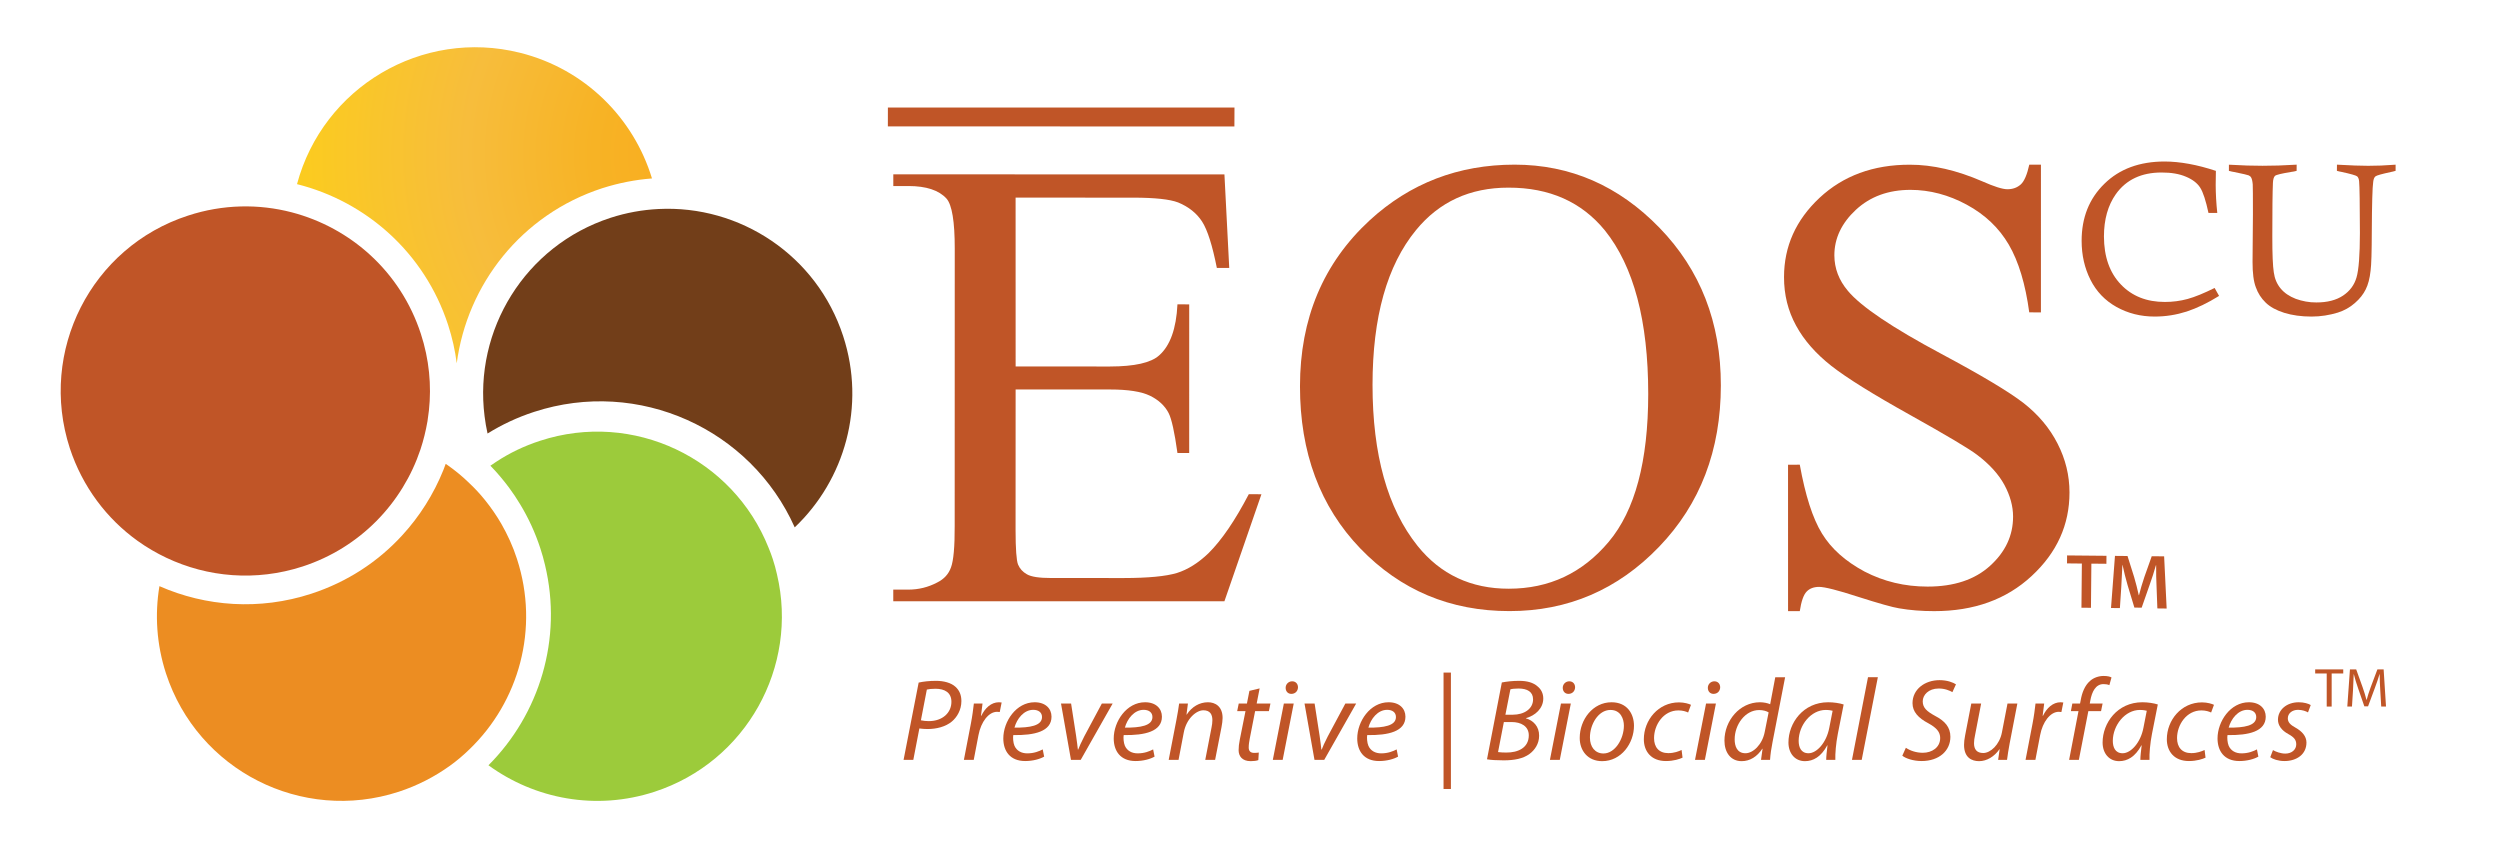<?xml version="1.0" encoding="UTF-8"?><svg id="EOScu_Logo" xmlns="http://www.w3.org/2000/svg" xmlns:xlink="http://www.w3.org/1999/xlink" viewBox="0 0 2956.596 1012.596"><defs><style>.cls-1{fill:url(#radial-gradient);}.cls-2{fill:#9ccb3b;}.cls-3{fill:#c05527;}.cls-4{fill:#723e19;}.cls-5{fill:#ec8d22;}</style><radialGradient id="radial-gradient" cx="1693.499" cy="562.298" fx="1693.499" fy="562.298" r="404.971" gradientTransform="translate(-1468.192 -592.579) scale(1.378)" gradientUnits="userSpaceOnUse"><stop offset="0" stop-color="#fba91d"/><stop offset=".294" stop-color="#f7b325"/><stop offset=".564" stop-color="#f7bd3c"/><stop offset="1" stop-color="#fccf18"/></radialGradient></defs><path class="cls-1" d="M529.935,384.231c4.888,14.959,8.304,30.328,10.225,45.421,12.326-93.33,76.471-175.879,171.948-207.028,19.6-6.255,39.353-10.093,58.958-11.597-21.624-71.137-78.865-129.334-156.124-148.633-115.775-28.888-232.951,40.656-263.692,155.375,81.354,20.401,150.744,80.809,178.685,166.462Z"/><path class="cls-4" d="M997.187,397.584c-31.164-95.827-122.422-155.28-218.372-150.402-19.001.945-37.911,4.297-56.84,10.428-101.148,33.002-161.782,132.876-148.903,234.632.813,6.802,2.026,13.713,3.519,20.45,16.872-10.451,35.329-19.196,55.099-25.596,123.763-40.347,256.242,20.278,308.176,136.591,59.196-56.235,84.315-143.392,57.321-226.103Z"/><path class="cls-2" d="M918.901,679.324c-1.341-6.114-3.005-12.145-5.002-18.213-1.48-4.382-3.043-8.838-4.865-13.103-42.169-106.253-160.21-162.671-270.213-126.747-18.88,6.114-36.181,14.444-51.944,24.837-2.345,1.488-4.608,3.045-6.924,4.652,7.913,8.104,15.185,16.764,22.087,25.99,4.642,6.304,9.077,12.895,13.129,19.678,9.762,16.094,17.837,33.566,23.921,52.258,2.159,6.397,3.918,13.052,5.47,19.513,20.978,87.363-6.534,176.414-66.89,236.843,54.793,39.937,127.125,53.91,196.339,31.347,108.636-35.419,170.612-147.897,144.893-257.053Z"/><path class="cls-5" d="M611.433,661.103c-4.742-14.753-11.162-28.713-18.588-41.708-5.692-9.813-12.202-19.204-19.219-27.938-5.728-7.141-11.952-13.821-18.579-20.053-7.89-7.746-16.398-14.743-25.349-21.058-.862-.566-1.738-1.14-2.592-1.776-.945,2.577-1.83,5.061-2.816,7.486-11.44,28.261-27.861,54.502-48.644,77.071-28.328,30.971-64.769,55.084-107.378,68.993-61.417,20.061-124.955,15.175-179.715-8.912-5.566,33.46-3.457,68.684,7.754,103.208,37.44,114.683,160.601,177.284,275.277,139.932,22.231-7.286,42.375-17.734,60.418-30.667,8.158-5.854,15.927-12.429,23.148-19.475,58.433-56.129,83.105-142.774,56.283-225.102Z"/><path class="cls-3" d="M497.682,394.685c-23.998-73.549-83.079-125.385-152.636-143.575-39.021-10.166-81.331-9.661-122.576,3.839-114.624,37.167-177.254,160.364-139.901,275.13,15.072,45.781,43.714,83.424,80.16,109.571,10.752,7.715,22.182,14.395,34.083,20.023,48.592,23.003,105.756,28.229,161.033,10.286,68.291-22.28,118.216-75.099,139.438-138.488,3.57-10.807,6.304-21.946,8.281-33.396.587-4.099,1.213-8.377,1.689-12.655,3.198-29.627.337-60.49-9.571-90.735Z"/><path class="cls-3" d="M1201.085,233.703l.036,199.704,111.528.031c29.053-.051,48.391-4.353,58.189-13.129,12.938-11.389,20.265-31.489,21.66-60.398l13.911.062-.031,175.776-13.881-.026c-3.403-24.602-6.899-40.303-10.451-47.238-4.464-8.673-11.924-15.554-22.051-20.494-10.271-4.945-25.949-7.375-47.263-7.375h-111.62l-.062,166.342c.021,22.334,1.03,35.921,2.929,40.686,2.09,4.968,5.514,8.737,10.524,11.553,5.025,2.924,14.509,4.412,28.564,4.378l86.145.034c28.734-.034,49.519-2.055,62.596-5.957,12.851-4.008,25.506-11.955,37.46-23.465,15.533-15.42,31.339-38.588,47.588-69.696l14.962.005-43.783,126.582-391.613-.01-.015-13.816,17.963.051c11.976-.051,23.292-2.762,34.052-8.459,8.083-4.034,13.526-9.975,16.311-17.981,2.904-7.859,4.428-24.175,4.314-48.759l.072-327.954c.041-32.158-3.254-51.89-9.731-59.275-8.984-9.918-24.054-14.856-44.998-14.866l-17.943.011v-13.837l391.608.072,5.684,110.58h-14.657c-5.272-26.551-11.028-44.843-17.474-54.842-6.348-9.803-15.847-17.456-28.317-22.571-9.926-3.807-27.617-5.637-52.731-5.689l-139.474-.031Z"/><path class="cls-3" d="M1791.189,194.713c65.922.021,123.06,24.867,171.425,74.708,48.252,49.753,72.589,111.785,72.527,186.338-.025,76.695-24.362,140.398-73.181,191.031-48.633,50.515-107.646,75.944-176.806,75.905-70.01.021-128.771-24.711-176.394-74.07-47.515-49.387-71.405-113.355-71.353-191.868,0-80.13,27.555-145.518,82.448-196.227,47.732-43.824,104.819-65.818,171.333-65.818ZM1784.007,221.915c-45.503-.041-81.954,16.725-109.411,50.263-34.223,41.747-51.388,102.734-51.388,183.118.051,82.472,17.711,145.874,53.256,190.293,27.185,33.823,63.198,50.69,107.908,50.643,47.732-.018,87.108-18.452,118.169-55.465,31.159-37.028,46.697-95.392,46.723-174.955-.026-86.354-17.078-150.734-51.248-193.305-27.519-33.661-65.469-50.656-114.009-50.592Z"/><path class="cls-3" d="M2413.688,194.775l-.015,174.685-13.813-.064c-4.51-33.401-12.542-60.13-24.163-80.037-11.661-19.927-28.198-35.594-49.714-47.261-21.428-11.626-43.763-17.531-66.591-17.57-26.077.039-47.547,7.839-64.537,23.575-16.954,15.763-25.475,33.787-25.475,53.849.067,15.492,5.344,29.455,16.084,42.138,15.492,18.537,52.376,43.412,110.585,74.481,47.454,25.369,79.874,44.751,97.266,58.227,17.32,13.613,30.68,29.453,40.02,47.81,9.468,18.465,14.097,37.618,14.117,57.823,0,38.217-14.859,71.148-44.859,98.865-29.81,27.629-68.151,41.469-115.167,41.456-14.859.013-28.59-1.089-41.646-3.351-7.677-1.223-23.786-5.779-48.113-13.538-24.378-7.939-39.829-11.79-46.311-11.79-6.302.023-11.229,1.851-14.756,5.563-3.697,3.782-6.328,11.471-8.109,23.081l-13.875.036-.026-173.117,13.89-.083c6.544,36.277,15.188,63.415,26.258,81.419,10.987,17.994,27.828,32.899,50.301,44.955,22.731,11.793,47.521,17.798,74.52,17.798,31.2.031,55.939-8.168,73.964-24.566,18.154-16.419,27.205-35.824,27.205-58.179,0-12.243-3.429-24.854-10.277-37.561-6.92-12.673-17.644-24.422-32.127-35.388-9.721-7.447-36.251-23.166-79.725-47.477-43.474-24.226-74.381-43.443-92.761-57.815-18.349-14.431-32.369-30.371-41.734-47.652-9.576-17.438-14.303-36.621-14.252-57.396,0-36.272,13.978-67.466,41.945-93.677,27.956-26.111,63.579-39.278,106.775-39.217,26.963-.062,55.677,6.582,85.878,19.711,13.937,6.15,23.734,9.298,29.594,9.298,6.477-.007,11.646-1.954,15.909-5.8,4.067-3.786,7.398-11.636,9.942-23.23h13.793Z"/><polygon class="cls-3" points="1459.85 149.571 1050.016 149.478 1050.057 127.144 1459.953 127.185 1459.85 149.571"/><path class="cls-3" d="M2619.104,340.551l5.257,9.404c-13.36,8.312-26.042,14.431-38.269,18.476-12.249,3.91-24.852,5.967-37.94,5.944-16.522,0-31.586-3.805-45.163-11.378-13.536-7.568-23.745-18.28-30.68-32.011-7.032-13.96-10.472-29.228-10.498-46.141-.01-27.542,8.948-50.008,26.963-67.559,17.896-17.551,41.667-26.273,71.23-26.286,18.098.051,38.403,3.735,60.588,11.079-.175,7.345-.237,12.941-.237,16.535.062,10.462.618,21.59,1.874,33.175l-10.41.033c-3.099-14.416-6.302-24.393-9.782-29.856-3.377-5.342-9.051-9.743-16.851-12.982-7.713-3.324-17.32-4.989-28.801-4.968-23.838-.041-41.899,8.498-54.075,25.524-9.401,13.309-14.092,29.985-14.118,50.078.062,24.054,6.755,42.91,19.941,56.737,13.211,13.878,30.592,20.762,52.072,20.741,9.237.021,18.262-1.154,26.963-3.537,8.732-2.389,19.322-6.781,31.936-13.005Z"/><path class="cls-3" d="M2635.981,202.078l.025-7.303c15.415.906,28.703,1.315,39.809,1.274,11.605.033,25.068-.368,40.308-1.315l-.051,7.326c-2.507.677-4.449,1.028-5.834,1.171-11.594,1.872-18.128,3.416-19.713,4.734-1.411,1.316-2.297,4.101-2.472,8.248-.505,11.299-.721,32.521-.721,63.579-.026,20.738.582,34.801,1.74,42.218,1.009,7.512,3.697,13.888,8.13,19.199,4.335,5.246,10.297,9.28,17.886,12.22,7.641,2.739,15.693,4.322,24.327,4.26,12.949.018,23.472-2.696,31.55-8.086,8.093-5.442,13.386-12.552,15.96-21.565,2.657-8.917,3.944-26.461,3.995-52.507-.103-34.598-.355-55.007-.947-61.18-.253-2.788-1.071-4.724-2.343-5.816-1.364-1.089-7.476-2.857-18.529-5.254-1.21-.217-3.002-.525-5.38-1.223l.062-7.326c16.084.975,28.487,1.315,36.905,1.349,9.432.031,20.28-.373,32.446-1.328v7.264c-2.332.749-4.047,1.081-5.143,1.303-10.931,2.358-17.242,4.075-18.73,5.29-1.478,1.243-2.271,3.467-2.611,6.448-.957,6.524-1.488,25.825-1.663,57.756-.077,24.775-.489,40.473-1.437,47.179-.947,9.198-2.95,16.666-5.771,22.262-2.785,5.72-7.074,11.152-12.897,16.195-5.833,5.12-12.542,8.845-20.079,11.234-9.957,3.022-20.27,4.698-31.133,4.698-11.976,0-22.777-1.509-32.194-4.413-9.602-3.055-16.825-7.025-22.082-12.169-5.215-5.051-9.051-10.997-11.533-17.984-2.698-6.925-3.933-16.944-3.918-30.091l.453-56.284c.021-20.872-.077-32.706-.227-35.309-.34-4.07-1.009-6.688-1.894-8.199-.654-1.174-1.648-1.995-2.997-2.572-1.009-.481-6.708-1.799-17.196-3.949-1.323-.227-3.326-.556-6.101-1.339Z"/><path class="cls-3" d="M2462.09,666.474l-17.562-.178.093-9.422,46.574.443-.077,9.434-17.783-.164-.479,52.222-11.26-.088.495-52.248Z"/><path class="cls-3" d="M2550.448,694.381c-.33-7.96-.669-17.572-.505-25.892h-.278c-2.08,7.471-4.736,15.77-7.538,23.529l-9.303,26.634-8.609-.07-8.006-26.445c-2.306-7.895-4.407-16.323-5.998-24.031h-.165c-.35,8.047-.818,17.842-1.349,26.255l-1.622,24.796-10.514-.103,4.685-61.636,14.838.139,7.815,24.85c2.152,7.267,3.985,14.609,5.483,21.485l.263.007c1.714-6.688,3.882-14.256,6.343-21.448l8.747-24.628,14.647.144,2.987,61.705-10.992-.126-.932-25.163Z"/><path class="cls-3" d="M1086.43,807.254c5.335-1.239,12.777-2.065,20.5-2.065,9.127,0,17.832,2.203,23.168,7.159,4.493,4.13,6.88,9.499,6.88,16.795,0,10.463-5.195,19.136-11.373,24.229-7.301,6.057-17.973,8.811-28.644,8.811-3.51,0-6.74-.275-9.688-.688l-7.161,37.169h-11.514l17.833-91.409ZM1089.098,851.858c3.37.688,6.038.964,9.407.964,16.007,0,26.678-9.774,26.678-22.853,0-11.014-8.003-15.419-18.815-15.419-4.634,0-8.144.413-10.25.964l-7.021,36.344Z"/><path class="cls-3" d="M1139.929,898.663l8.284-42.951c1.685-8.673,2.808-17.483,3.51-23.679h10.25c-.562,4.681-1.123,9.361-1.825,14.455h.421c4.353-9.086,11.654-15.969,20.781-15.969.983,0,2.387.138,3.229.275l-2.247,11.288c-.702-.138-1.826-.275-3.089-.275-10.109,0-19.096,11.977-22.044,27.533l-5.617,29.322h-11.654Z"/><path class="cls-3" d="M1234.848,894.809c-5.055,2.891-13.339,5.231-22.466,5.231-17.973,0-25.835-11.977-25.835-26.707,0-20.099,15.164-42.813,37.068-42.813,12.918,0,19.938,7.571,19.938,17.07,0,17.483-20.079,22.164-45.212,21.751-.562,2.891-.141,9.086,1.404,12.665,2.668,5.92,8.144,8.948,15.165,8.948,8.003,0,14.041-2.478,18.253-4.681l1.685,8.535ZM1221.93,839.468c-11.092,0-19.376,10.6-22.185,21.062,18.254.138,32.576-2.203,32.576-12.527,0-5.507-4.212-8.535-10.391-8.535Z"/><path class="cls-3" d="M1266.721,832.033l5.897,37.996c.983,7.571,1.825,12.665,2.106,16.382h.421c1.404-3.579,3.229-7.984,7.161-15.556l20.781-38.822h12.777l-37.771,66.63h-11.514l-11.794-66.63h11.935Z"/><path class="cls-3" d="M1365.431,894.809c-5.055,2.891-13.339,5.231-22.466,5.231-17.973,0-25.835-11.977-25.835-26.707,0-20.099,15.164-42.813,37.068-42.813,12.918,0,19.938,7.571,19.938,17.07,0,17.483-20.079,22.164-45.212,21.751-.562,2.891-.141,9.086,1.404,12.665,2.668,5.92,8.144,8.948,15.165,8.948,8.003,0,14.041-2.478,18.253-4.681l1.685,8.535ZM1352.513,839.468c-11.092,0-19.376,10.6-22.185,21.062,18.254.138,32.576-2.203,32.576-12.527,0-5.507-4.212-8.535-10.391-8.535Z"/><path class="cls-3" d="M1382.14,898.663l9.126-47.219c1.544-7.434,2.387-13.904,3.229-19.411h10.391l-1.685,13.078h.281c6.038-9.36,15.165-14.592,25.134-14.592,8.144,0,17.271,4.543,17.271,18.585,0,2.891-.562,7.158-1.264,10.737l-7.582,38.821h-11.654l7.442-38.408c.562-2.615.983-5.782.983-8.535,0-6.746-2.668-11.701-10.671-11.701-8.284,0-20.079,9.773-23.168,26.294l-6.178,32.351h-11.654Z"/><path class="cls-3" d="M1489.697,814.137l-3.51,17.896h16.288l-1.825,8.948h-16.288l-6.318,32.352c-.702,3.717-1.264,7.158-1.264,10.738,0,3.992,1.966,6.332,6.459,6.332,1.966,0,3.932-.138,5.476-.413l-.562,8.948c-2.106.826-5.617,1.239-8.986,1.239-10.391,0-14.322-6.195-14.322-12.94,0-3.854.421-7.709,1.404-12.527l6.74-33.729h-9.829l1.826-8.948h9.688l2.948-15.005,12.076-2.892Z"/><path class="cls-3" d="M1505.282,898.663l13.058-66.63h11.654l-13.059,66.63h-11.654ZM1520.447,813.449c0-4.405,3.51-7.71,7.722-7.71s6.88,3.029,6.88,7.159c-.141,4.543-3.37,7.709-7.863,7.709-4.072,0-6.739-3.028-6.739-7.158Z"/><path class="cls-3" d="M1554.706,832.033l5.897,37.996c.983,7.571,1.825,12.665,2.106,16.382h.421c1.404-3.579,3.229-7.984,7.161-15.556l20.781-38.822h12.777l-37.771,66.63h-11.514l-11.794-66.63h11.935Z"/><path class="cls-3" d="M1653.416,894.809c-5.055,2.891-13.339,5.231-22.466,5.231-17.973,0-25.835-11.977-25.835-26.707,0-20.099,15.164-42.813,37.068-42.813,12.918,0,19.938,7.571,19.938,17.07,0,17.483-20.079,22.164-45.212,21.751-.562,2.891-.141,9.086,1.404,12.665,2.668,5.92,8.144,8.948,15.165,8.948,8.003,0,14.041-2.478,18.253-4.681l1.685,8.535ZM1640.498,839.468c-11.092,0-19.376,10.6-22.185,21.062,18.254.138,32.576-2.203,32.576-12.527,0-5.507-4.212-8.535-10.391-8.535Z"/><path class="cls-3" d="M1715.898,795.415v137.665h-8.706v-137.665h8.706Z"/><path class="cls-3" d="M1776.135,807.116c5.757-1.102,12.637-1.928,20.36-1.928,9.688,0,16.709,2.065,21.764,6.471,4.353,3.441,6.88,8.397,6.88,14.455,0,11.701-9.688,20.374-20.5,23.127v.275c8.565,2.479,15.727,9.499,15.586,20.65,0,9.499-5.195,16.933-11.374,21.476-7.441,5.507-17.832,7.571-30.609,7.571-8.144,0-15.165-.413-19.658-1.239l17.551-90.858ZM1771.641,889.44c2.949.413,6.459.551,9.688.551,13.76.138,26.678-5.507,26.678-20.374,0-10.876-9.408-15.694-20.079-15.694h-9.408l-6.88,35.518ZM1780.347,845.249h8.706c13.479,0,24.01-6.883,24.01-18.171,0-8.948-6.88-12.804-17.13-12.804-4.353,0-7.863.413-9.688.964l-5.897,30.011Z"/><path class="cls-3" d="M1833.003,898.663l13.058-66.63h11.654l-13.059,66.63h-11.654ZM1848.167,813.449c0-4.405,3.51-7.71,7.722-7.71s6.88,3.029,6.88,7.159c-.141,4.543-3.37,7.709-7.863,7.709-4.072,0-6.739-3.028-6.739-7.158Z"/><path class="cls-3" d="M1932.413,858.327c0,20.513-14.884,41.851-37.63,41.851-16.99,0-26.538-12.39-26.538-27.396,0-21.889,15.585-42.263,37.63-42.263,18.394,0,26.538,13.629,26.538,27.808ZM1880.321,872.369c0,10.876,6.038,18.723,16.007,18.723,13.76,0,24.151-17.346,24.151-32.902,0-7.709-3.651-18.584-15.867-18.584-14.603,0-24.432,17.483-24.291,32.764Z"/><path class="cls-3" d="M1989.841,896.048c-3.51,1.651-10.531,3.992-19.658,3.992-17.551,0-26.116-11.563-26.116-25.743,0-22.715,17.13-43.64,41.562-43.64,6.318,0,12.076,1.789,14.182,2.891l-3.37,9.086c-2.667-1.239-6.458-2.478-11.514-2.478-17.691,0-28.784,17.07-28.784,32.764,0,10.738,5.757,17.759,16.85,17.759,6.88,0,12.216-2.064,15.726-3.717l1.123,9.086Z"/><path class="cls-3" d="M2004.584,898.663l13.058-66.63h11.654l-13.059,66.63h-11.654ZM2019.748,813.449c0-4.405,3.511-7.71,7.723-7.71s6.88,3.029,6.88,7.159c-.141,4.543-3.37,7.709-7.863,7.709-4.072,0-6.74-3.028-6.74-7.158Z"/><path class="cls-3" d="M2111.155,800.921l-14.883,76.68c-1.404,6.883-2.527,14.593-2.949,21.062h-10.671l1.826-13.216h-.281c-6.178,9.499-14.743,14.73-24.431,14.73-13.199,0-20.36-10.601-20.36-24.229,0-23.678,17.973-45.429,41.983-45.429,4.353,0,9.127.964,12.076,2.34l6.038-31.938h11.654ZM2091.638,842.496c-2.387-1.515-6.318-2.753-11.233-2.753-16.288,0-28.925,16.933-28.925,34.691,0,7.984,2.809,16.382,12.778,16.382,8.986,0,19.798-10.05,22.747-25.055l4.633-23.266Z"/><path class="cls-3" d="M2159.739,898.663c0-3.992.702-10.324,1.544-17.208h-.281c-7.441,13.767-16.709,18.723-26.397,18.723-11.935,0-19.518-9.361-19.518-22.026,0-23.128,17.411-47.632,47.038-47.632,6.459,0,13.62,1.101,18.253,2.615l-6.88,34.691c-2.247,11.564-3.229,23.403-2.948,30.837h-10.812ZM2167.322,840.568c-1.685-.412-4.212-.963-8.144-.963-17.551,0-31.874,18.034-32.014,36.48,0,7.435,2.667,14.73,11.654,14.73,9.688,0,21.202-12.39,24.572-30.148l3.932-20.1Z"/><path class="cls-3" d="M2190.208,898.663l18.956-97.742h11.654l-19.096,97.742h-11.514Z"/><path class="cls-3" d="M2253.954,884.347c5.055,3.441,12.216,5.919,20.079,5.919,10.671,0,20.5-6.194,20.5-17.483,0-6.883-4.072-11.977-13.901-17.346-12.075-6.332-18.815-13.767-18.815-23.816,0-16.52,14.603-27.257,32.014-27.257,9.127,0,16.007,2.753,19.377,4.956l-4.212,9.223c-2.949-1.651-8.846-4.405-16.428-4.268-11.654,0-18.674,7.572-18.674,15.144s4.774,11.839,14.603,17.208c11.654,6.058,18.113,13.354,18.113,24.779,0,16.107-12.918,28.635-34.12,28.635-9.548,0-18.815-3.028-22.747-6.333l4.212-9.36Z"/><path class="cls-3" d="M2385.801,832.033l-9.126,47.22c-1.404,7.434-2.387,13.904-3.089,19.41h-10.531l1.825-12.527h-.281c-6.038,8.673-15.024,14.042-24.01,14.042-8.706,0-17.832-4.13-17.832-19.273,0-3.166.421-6.745,1.264-11.15l7.301-37.721h11.654l-7.161,37.17c-.842,3.717-1.264,6.883-1.264,9.774,0,6.883,2.949,11.563,10.952,11.563,8.425,0,19.236-9.637,22.044-24.366l6.6-34.142h11.654Z"/><path class="cls-3" d="M2395.489,898.663l8.284-42.951c1.685-8.673,2.808-17.483,3.51-23.679h10.25c-.562,4.681-1.123,9.361-1.825,14.455h.421c4.353-9.086,11.654-15.969,20.781-15.969.983,0,2.387.138,3.229.275l-2.247,11.288c-.702-.138-1.826-.275-3.089-.275-10.109,0-19.096,11.977-22.044,27.533l-5.617,29.322h-11.654Z"/><path class="cls-3" d="M2447.019,898.663l11.092-57.682h-8.986l1.685-8.948h9.126l.702-3.441c1.544-9.361,4.915-17.896,11.092-23.266,4.212-3.854,10.25-5.919,16.147-5.919,4.634,0,7.723.826,9.267,1.789l-2.527,9.086c-1.825-.825-4.212-1.238-6.88-1.238-9.267,0-13.76,8.811-15.726,19.823l-.562,3.166h15.165l-1.825,8.948h-15.024l-11.233,57.682h-11.514Z"/><path class="cls-3" d="M2531.266,898.663c0-3.992.702-10.324,1.545-17.208h-.281c-7.441,13.767-16.708,18.723-26.396,18.723-11.935,0-19.518-9.361-19.518-22.026,0-23.128,17.411-47.632,47.038-47.632,6.459,0,13.619,1.101,18.253,2.615l-6.88,34.691c-2.247,11.564-3.229,23.403-2.948,30.837h-10.812ZM2538.849,840.568c-1.686-.412-4.213-.963-8.145-.963-17.551,0-31.873,18.034-32.013,36.48,0,7.435,2.667,14.73,11.654,14.73,9.688,0,21.202-12.39,24.572-30.148l3.932-20.1Z"/><path class="cls-3" d="M2608.353,896.048c-3.511,1.651-10.531,3.992-19.658,3.992-17.551,0-26.116-11.563-26.116-25.743,0-22.715,17.13-43.64,41.562-43.64,6.319,0,12.076,1.789,14.182,2.891l-3.369,9.086c-2.668-1.239-6.459-2.478-11.515-2.478-17.691,0-28.784,17.07-28.784,32.764,0,10.738,5.757,17.759,16.85,17.759,6.88,0,12.216-2.064,15.727-3.717l1.123,9.086Z"/><path class="cls-3" d="M2670.837,894.809c-5.055,2.891-13.339,5.231-22.466,5.231-17.973,0-25.835-11.977-25.835-26.707,0-20.099,15.164-42.813,37.068-42.813,12.918,0,19.938,7.571,19.938,17.07,0,17.483-20.079,22.164-45.213,21.751-.562,2.891-.141,9.086,1.404,12.665,2.668,5.92,8.144,8.948,15.164,8.948,8.004,0,14.041-2.478,18.254-4.681l1.685,8.535ZM2657.919,839.468c-11.092,0-19.376,10.6-22.185,21.062,18.254.138,32.575-2.203,32.575-12.527,0-5.507-4.212-8.535-10.391-8.535Z"/><path class="cls-3" d="M2688.108,887.1c3.229,1.927,9.127,4.13,14.604,4.13,7.863,0,12.918-4.956,12.918-10.876,0-5.23-2.388-8.397-9.408-12.252-7.863-4.268-12.216-10.187-12.216-16.933,0-11.701,10.25-20.649,24.572-20.649,6.178,0,11.654,1.651,14.182,3.304l-3.229,8.673c-2.387-1.377-6.74-3.028-11.795-3.028-7.021,0-12.075,4.268-12.075,10.049,0,4.818,3.229,7.848,9.268,11.151,7.582,4.268,12.777,10.05,12.777,17.483,0,14.042-11.654,21.889-25.977,21.889-7.302,0-13.761-2.203-16.85-4.543l3.229-8.397Z"/><path class="cls-3" d="M2751.662,796.477h-13.635v-4.826h33.189v4.826h-13.701v39.129h-5.854v-39.129Z"/><path class="cls-3" d="M2814.983,816.302c-.332-6.13-.731-13.5-.665-18.978h-.199c-1.53,5.151-3.393,10.63-5.653,16.695l-7.915,21.325h-4.391l-7.249-20.935c-2.129-6.195-3.925-11.869-5.188-17.086h-.133c-.133,5.478-.466,12.848-.865,19.434l-1.197,18.848h-5.521l3.126-43.955h7.384l7.648,21.26c1.862,5.413,3.393,10.239,4.523,14.805h.199c1.131-4.435,2.727-9.261,4.723-14.805l7.981-21.26h7.383l2.794,43.955h-5.654l-1.131-19.304Z"/></svg>